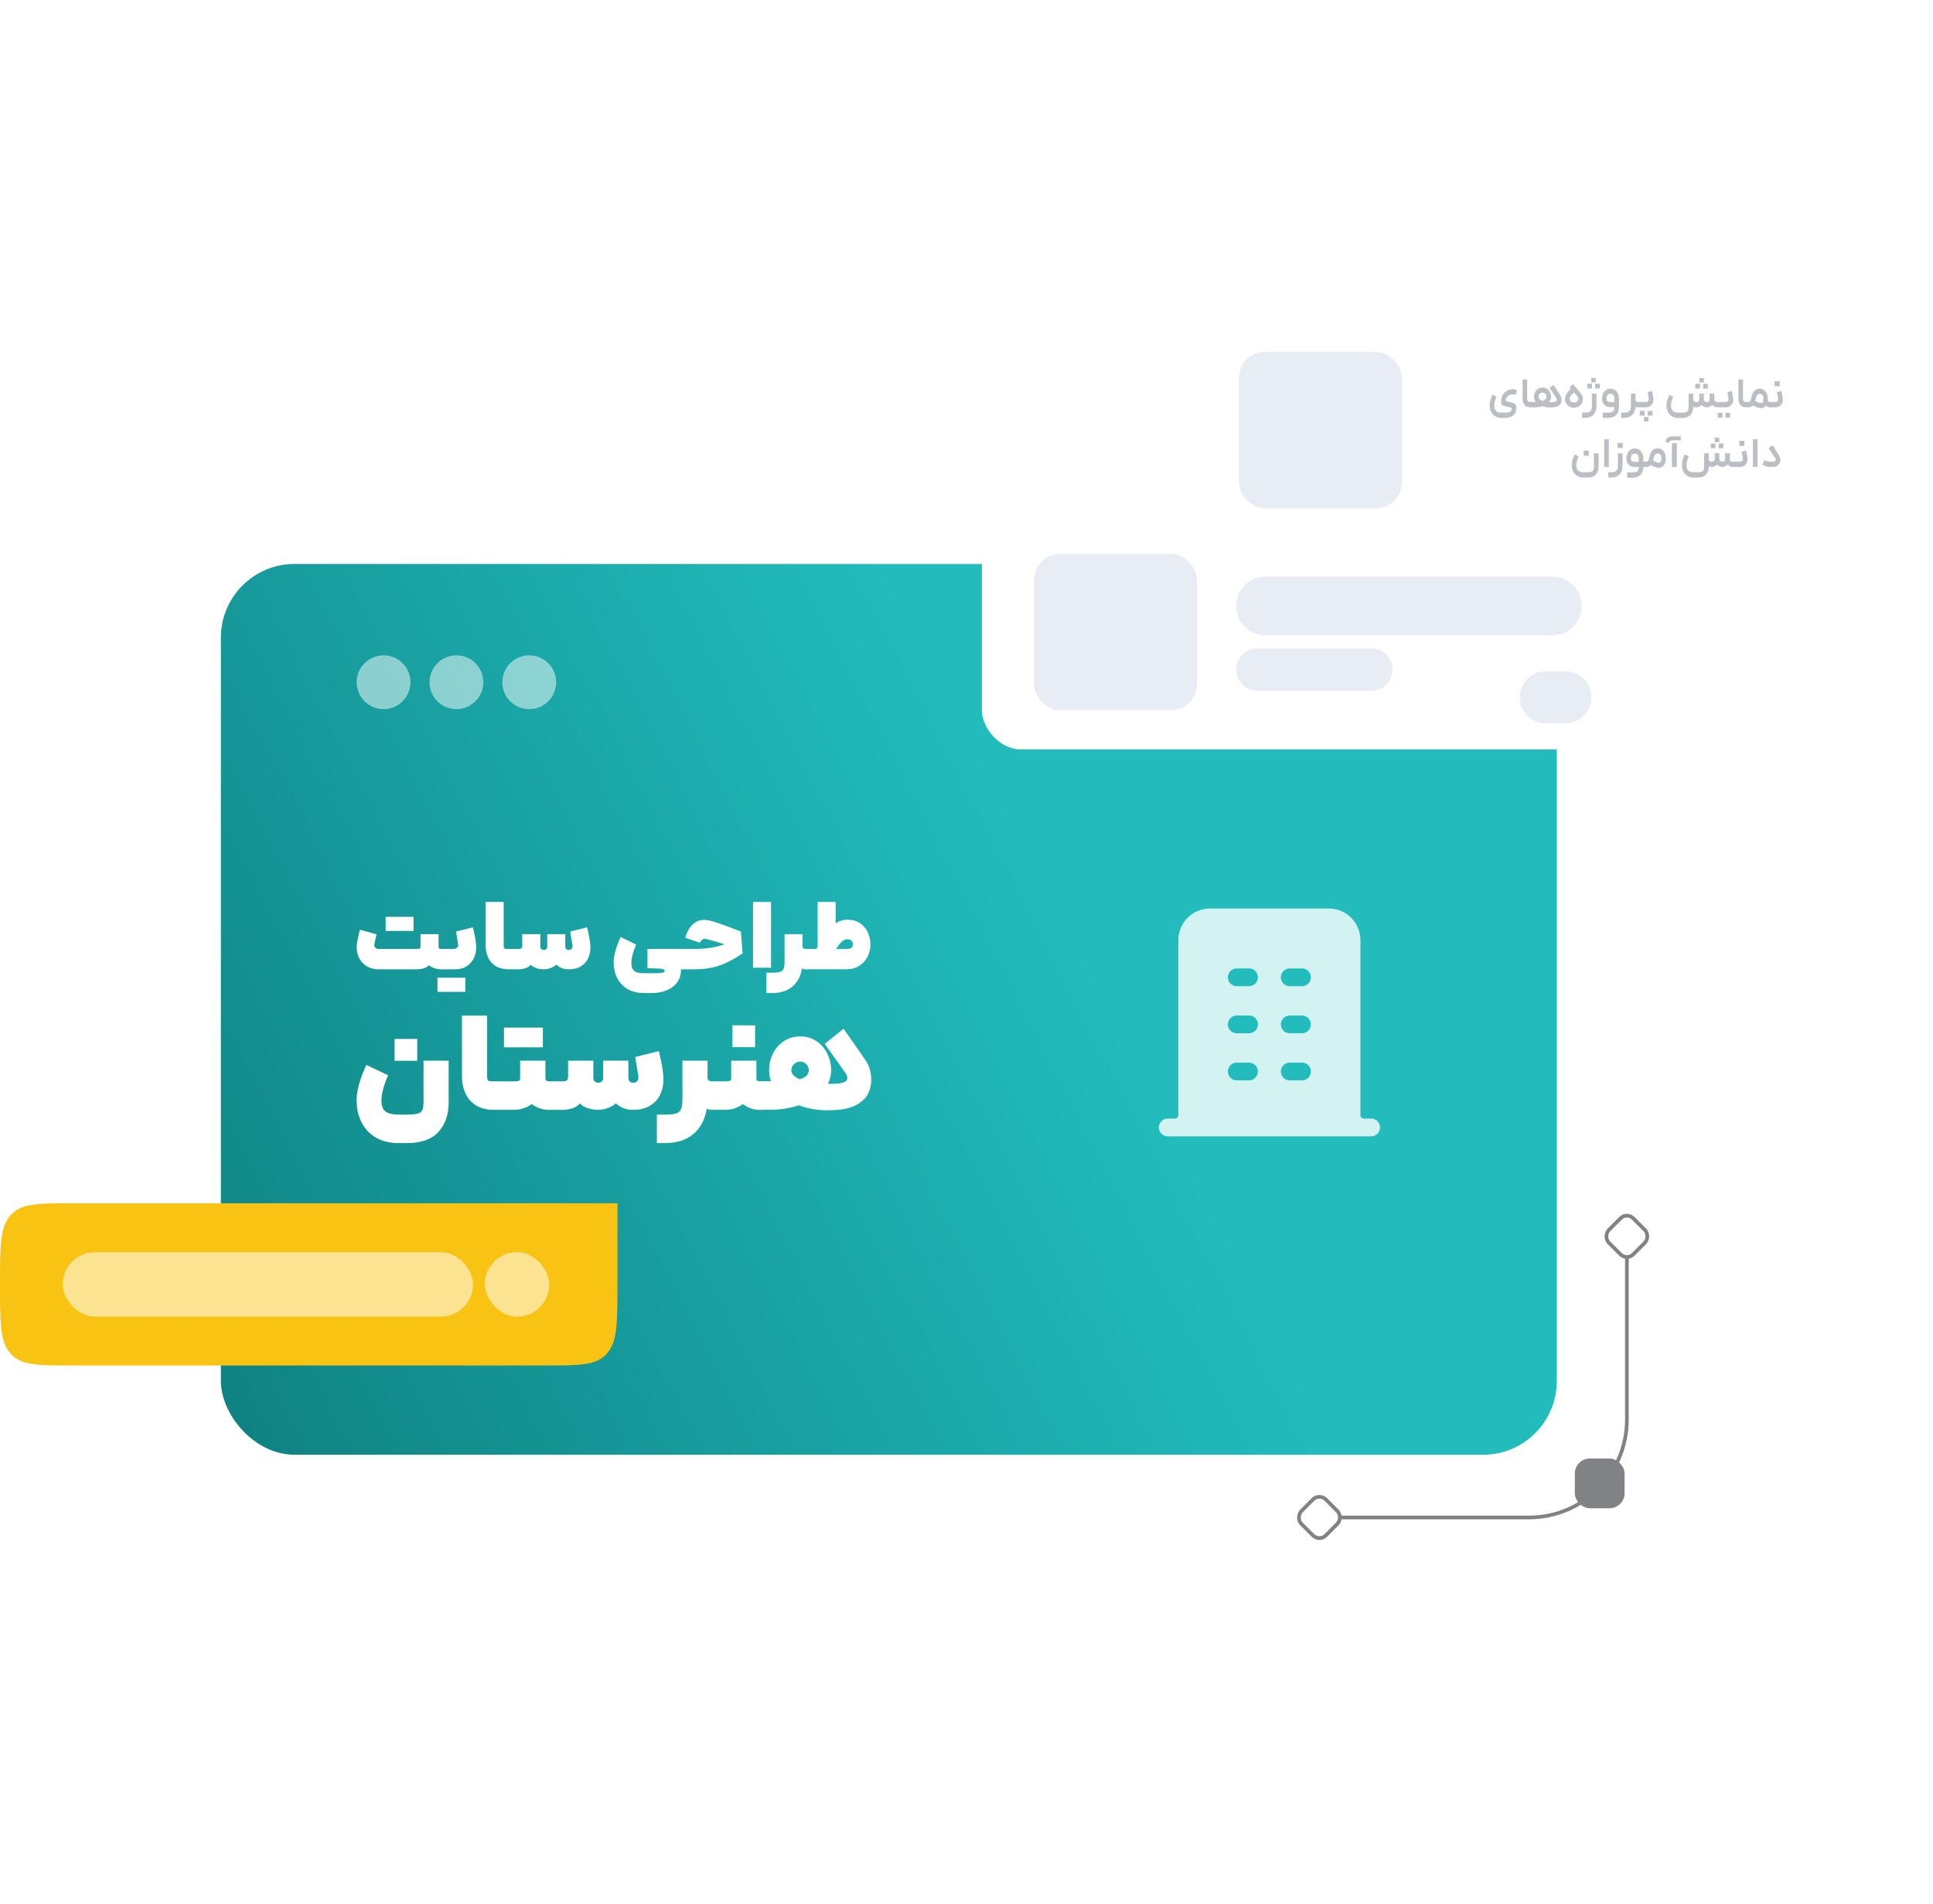 <?xml version="1.0" encoding="UTF-8"?>
<svg id="Layer_1" data-name="Layer 1" xmlns="http://www.w3.org/2000/svg" width="525" height="517" xmlns:xlink="http://www.w3.org/1999/xlink" viewBox="0 0 525 517">
  <defs>
    <style>
      .cls-1 {
        fill-rule: evenodd;
      }

      .cls-1, .cls-2, .cls-3, .cls-4, .cls-5, .cls-6, .cls-7, .cls-8, .cls-9, .cls-10 {
        stroke-width: 0px;
      }

      .cls-1, .cls-3, .cls-6, .cls-9, .cls-10 {
        fill: #fff;
      }

      .cls-2 {
        fill: url(#linear-gradient);
      }

      .cls-3 {
        opacity: .54;
      }

      .cls-11 {
        filter: url(#drop-shadow-8);
      }

      .cls-12 {
        opacity: .8;
      }

      .cls-13 {
        fill: none;
        stroke: #808285;
        stroke-miterlimit: 10;
      }

      .cls-4 {
        fill: #e8ecf3;
      }

      .cls-5 {
        fill: #f8c312;
      }

      .cls-6 {
        filter: url(#drop-shadow-7);
      }

      .cls-7 {
        fill: #808285;
      }

      .cls-8 {
        fill: #bbbfc4;
      }

      .cls-10 {
        opacity: .5;
      }
    </style>
    <linearGradient id="linear-gradient" x1="-240.75" y1="522.4" x2="288.77" y2="249.69" gradientUnits="userSpaceOnUse">
      <stop offset=".23" stop-color="#015858"/>
      <stop offset="1" stop-color="#22bcbd"/>
    </linearGradient>
    <filter id="drop-shadow-7" filterUnits="userSpaceOnUse">
      <feOffset dx="9" dy="9"/>
      <feGaussianBlur result="blur" stdDeviation="5"/>
      <feFlood flood-color="#3f3f3f" flood-opacity=".1"/>
      <feComposite in2="blur" operator="in"/>
      <feComposite in="SourceGraphic"/>
    </filter>
    <filter id="drop-shadow-8" filterUnits="userSpaceOnUse">
      <feOffset dx="9" dy="9"/>
      <feGaussianBlur result="blur-2" stdDeviation="5"/>
      <feFlood flood-color="#3f3f3f" flood-opacity=".1"/>
      <feComposite in2="blur-2" operator="in"/>
      <feComposite in="SourceGraphic"/>
    </filter>
  </defs>
  <rect class="cls-2" x="59.99" y="153.14" width="362.83" height="241.89" rx="20" ry="20"/>
  <rect class="cls-6" x="322.32" y="84.91" width="179.71" height="63.74" rx="10.62" ry="10.62"/>
  <rect class="cls-4" x="336.48" y="95.53" width="44.26" height="42.49" rx="7.08" ry="7.08"/>
  <g class="cls-11">
    <rect class="cls-9" x="257.69" y="130.77" width="179.71" height="63.74" rx="10.62" ry="10.62"/>
    <path class="cls-4" d="M412.61,147.59h-77.9c-4.4,0-7.97,3.57-7.97,7.97h0c0,4.4,3.57,7.97,7.97,7.97h77.9c4.4,0,7.97-3.57,7.97-7.97h0c0-4.4-3.57-7.97-7.97-7.97Z"/>
    <path class="cls-4" d="M363.48,167.06h-30.98c-3.18,0-5.75,2.58-5.75,5.75h0c0,3.18,2.58,5.75,5.75,5.75h30.98c3.18,0,5.75-2.58,5.75-5.75h0c0-3.18-2.58-5.75-5.75-5.75Z"/>
    <rect class="cls-4" x="271.85" y="141.39" width="44.26" height="42.49" rx="7.08" ry="7.08"/>
    <path class="cls-4" d="M416.15,173.26h-5.31c-3.91,0-7.08,3.17-7.08,7.08h0c0,3.91,3.17,7.08,7.08,7.08h5.31c3.91,0,7.08-3.17,7.08-7.08h0c0-3.91-3.17-7.08-7.08-7.08Z"/>
  </g>
  <circle class="cls-10" cx="104.18" cy="185.26" r="7.31"/>
  <circle class="cls-10" cx="123.96" cy="185.26" r="7.31"/>
  <circle class="cls-10" cx="143.74" cy="185.26" r="7.31"/>
  <path class="cls-5" d="M0,348.77c0,10.38,0,15.57,2.86,18.8h0c2.86,3.22,7.47,3.22,16.68,3.22h128.62c9.21,0,13.82,0,16.68-3.22,2.86-3.22,2.86-8.42,2.86-18.8v-22.02H19.54c-9.21,0-13.82,0-16.68,3.23h0c-2.86,3.22-2.86,8.42-2.86,18.8Z"/>
  <g>
    <rect class="cls-3" x="131.67" y="340.01" width="17.51" height="17.51" rx="8.76" ry="8.76"/>
    <rect class="cls-3" x="17.05" y="340.01" width="111.43" height="17.51" rx="8.76" ry="8.76"/>
  </g>
  <g>
    <path class="cls-13" d="M364.11,412.06h51.17c14.68,0,26.58-11.9,26.58-26.58v-44.03"/>
    <rect class="cls-7" x="427.71" y="396.04" width="13.53" height="13.53" rx="4.11" ry="4.11"/>
    <rect class="cls-13" x="437.17" y="331.04" width="9.37" height="9.37" rx="2.45" ry="2.45" transform="translate(366.81 -214.11) rotate(45)"/>
    <rect class="cls-13" x="353.66" y="407.37" width="9.37" height="9.37" rx="2.45" ry="2.45" transform="translate(396.32 -132.7) rotate(45)"/>
  </g>
  <g class="cls-12">
    <path class="cls-1" d="M353.62,267.79h-3.33c-1.33,0-2.41-1.08-2.41-2.41s1.08-2.41,2.41-2.41h3.33c1.33,0,2.41,1.08,2.41,2.41s-1.08,2.41-2.41,2.41ZM353.62,280.58h-3.33c-1.33,0-2.41-1.08-2.41-2.41s1.08-2.41,2.41-2.41h3.33c1.33,0,2.41,1.08,2.41,2.41s-1.08,2.41-2.41,2.41ZM353.62,293.37h-3.33c-1.33,0-2.41-1.08-2.41-2.41s1.08-2.41,2.41-2.41h3.33c1.33,0,2.41,1.08,2.41,2.41s-1.08,2.41-2.41,2.41ZM339.23,267.79h-3.33c-1.33,0-2.41-1.08-2.41-2.41s1.08-2.41,2.41-2.41h3.33c1.33,0,2.41,1.08,2.41,2.41s-1.08,2.41-2.41,2.41ZM339.23,280.58h-3.33c-1.33,0-2.41-1.08-2.41-2.41s1.08-2.41,2.41-2.41h3.33c1.33,0,2.41,1.08,2.41,2.41s-1.08,2.41-2.41,2.41ZM339.23,293.37h-3.33c-1.33,0-2.41-1.08-2.41-2.41s1.08-2.41,2.41-2.41h3.33c1.33,0,2.41,1.08,2.41,2.41s-1.08,2.41-2.41,2.41ZM372.39,303.75h-1.94c-.53,0-.96-.43-.96-.96v-47.51c0-4.73-3.85-8.58-8.57-8.58h-32.3c-4.73,0-8.58,3.85-8.58,8.58v47.51c0,.53-.43.96-.96.96h-1.94c-1.33,0-2.41,1.08-2.41,2.41s1.08,2.41,2.41,2.41h55.26c1.33,0,2.41-1.08,2.41-2.41s-1.08-2.41-2.41-2.41Z"/>
  </g>
  <g>
    <path class="cls-9" d="M99.31,262.17c-.99-.69-1.68-1.63-2.08-2.8-.4-1.17-.46-2.45-.17-3.82.26-1.3.49-2.33.69-3.09l4.53,1.26-.15.62c-.21.89-.35,1.54-.44,1.95-.07.43,0,.77.21,1.02.21.25.55.37,1.03.37h10.16c.46,0,.77-.04.91-.13s.22-.27.22-.54v-3.34h4.89v3.34c0,.28.06.46.19.54s.34.13.63.13h.49l.23,2.91-.23,2.62h-.64c-.57,0-1.13-.09-1.7-.27s-1.09-.46-1.57-.84c-.39.38-.86.66-1.4.84s-1.2.27-1.99.27h-10.24c-1.39,0-2.58-.35-3.56-1.04ZM106.03,248.96h2.57v3.83h-3.86v-3.83h1.29ZM110.42,248.96h1.89v3.83h-3.83v-3.83h1.94Z"/>
    <path class="cls-9" d="M120.11,265.5h2.57v3.83h-3.86v-3.83h1.29ZM120.13,257.68h2.73c.58,0,1-.1,1.26-.31s.36-.51.31-.9c-.09-.57-.17-1.12-.26-1.66s-.19-1.16-.31-1.87l4.58-1.13c.24.96.45,1.94.63,2.95.18,1,.27,1.85.27,2.53,0,1.01-.21,1.97-.64,2.87s-1.08,1.63-1.94,2.2c-.87.57-1.93.85-3.2.85h-3.42v-5.53ZM124.49,265.5h1.89v3.83h-3.83v-3.83h1.94Z"/>
    <path class="cls-9" d="M134.64,262.35c-.93-.57-1.61-1.35-2.06-2.33-.45-.98-.67-2.07-.67-3.27v-11.84h4.89v11.76c0,.31.03.53.08.67.05.14.15.23.3.27.15.04.39.06.73.06h1.44l.18,2.73-.18,2.8h-1.31c-1.34,0-2.47-.29-3.4-.86Z"/>
    <path class="cls-9" d="M139.09,257.68h1.75c.34,0,.6-.06.76-.19.16-.13.24-.36.24-.68v-3.14h4.91v3.42c0,.27.09.49.28.64.19.15.42.23.69.23.24,0,.45-.08.64-.24.19-.16.28-.37.28-.63v-3.42h4.89v3.34c0,.29.09.52.26.69.17.17.39.26.67.26.33,0,.59-.12.8-.35.21-.23.27-.57.21-1.02-.14-.82-.24-1.44-.31-1.84s-.16-1.01-.28-1.81l4.58-1.13c.24.96.45,1.94.63,2.95.18,1,.27,1.85.27,2.53,0,1.03-.2,1.99-.6,2.88s-1.05,1.62-1.93,2.19c-.88.57-2.01.85-3.38.85-.7,0-1.33-.11-1.87-.33-.54-.22-1.03-.53-1.48-.93-.38.36-.89.66-1.53.9-.64.24-1.28.36-1.92.36-.72,0-1.42-.12-2.08-.36s-1.14-.54-1.41-.9c-.31.39-.76.7-1.36.93-.6.22-1.29.33-2.08.33h-1.62v-5.53Z"/>
    <path class="cls-9" d="M171.87,259.04c-.26.91-.39,1.72-.39,2.42s.11,1.23.32,1.63c.21.4.56.7,1.04.89.48.19,1.14.28,1.98.28h3.45c.53,0,.96-.02,1.29-.06s.57-.11.72-.19c.15-.09.24-.21.26-.36,0-.17-.1-.31-.31-.41-.21-.1-.48-.17-.82-.21-.52-.03-.96-.05-1.33-.05s-.82,0-1.35-.03c-.29,0-.58,0-.88-.03v-5.25h9.8l.26,2.73-.26,2.8h-.72c.02.21.02.42,0,.64-.02.22-.03.43-.05.62-.15.99-.57,1.88-1.25,2.66-.68.78-1.58,1.4-2.71,1.85-1.13.45-2.41.68-3.83.68h-2.26c-1.73,0-3.21-.37-4.44-1.11-1.23-.74-2.15-1.74-2.78-3-.63-1.26-.94-2.67-.94-4.23,0-1.06.2-2.23.59-3.5.39-1.27.83-2.39,1.31-3.37l4.22,2.06c-.36.77-.67,1.61-.93,2.52Z"/>
    <path class="cls-9" d="M185.33,257.68h3.37c1.29,0,2.52-.07,3.69-.22,1.17-.15,2.31-.39,3.41-.73,1.1-.34,2.13-.77,3.09-1.29l.44-.23-.15,1.85-1.36-.36c-1.46-.45-2.84-.85-4.14-1.22-1.3-.37-2.08-.55-2.34-.55s-.49.1-.69.28c-.21.19-.38.45-.52.8l-4.04-1.36c.48-1.58,1.16-2.78,2.03-3.61.88-.83,1.94-1.25,3.19-1.25.7,0,1.71.21,3.01.63,1.3.42,2.98,1.02,5.02,1.81.63.24,1.26.48,1.88.72l.49,5.94-.87.54c-1.42.91-2.74,1.63-3.96,2.17s-2.48.94-3.79,1.21c-1.31.27-2.77.4-4.36.4h-3.37v-5.53Z"/>
    <path class="cls-9" d="M204.52,244.92h4.89v17.86h-4.89v-17.86Z"/>
    <path class="cls-9" d="M217.98,253.66v7.23c0,1.78-.31,3.33-.94,4.64-.63,1.31-1.56,2.33-2.79,3.05-1.24.72-2.74,1.08-4.5,1.08h-1.62v-5.53h1.62c.99,0,1.72-.08,2.17-.23.45-.15.76-.45.93-.89.16-.44.24-1.15.24-2.12v-7.23h4.89ZM218.25,257.54c.18.09.44.14.78.14h.44l.21,2.83-.21,2.7h-.57c-.55,0-1.04-.14-1.48-.43-.44-.28-.79-.75-1.07-1.41s-.44-1.53-.49-2.61l2.11-1.75c0,.26.09.43.27.53Z"/>
    <path class="cls-9" d="M219.21,257.68h10.7c.6,0,1.04-.09,1.31-.28.27-.19.41-.52.41-.98,0-.39-.12-.72-.37-.98-.25-.26-.62-.39-1.12-.39-.33,0-.61.06-.86.19-.25.13-.49.3-.72.51-.23.21-.47.49-.71.84l-3.6,5.09-3.52-2.52,3.22-4.97c1.01-1.54,1.99-2.67,2.93-3.38.94-.71,2.05-1.07,3.32-1.07s2.37.3,3.31.91c.93.61,1.65,1.43,2.15,2.46.5,1.03.75,2.16.75,3.4,0,1.17-.26,2.26-.79,3.29s-1.28,1.85-2.28,2.47c-.99.62-2.17.93-3.52.93h-10.6v-5.53ZM222.07,244.92h4.89v11.22l-4.89,2.01v-13.22Z"/>
    <path class="cls-9" d="M104.14,295.47c-.36,1.22-.54,2.31-.54,3.27s.14,1.72.43,2.28c.29.56.78.98,1.47,1.24s1.64.4,2.84.4h2.23c1.29,0,2.25-.09,2.88-.27.62-.18,1.04-.5,1.26-.97.22-.47.32-1.18.32-2.14v-11.26h6.83v11.26c0,3.36-.92,6.05-2.77,8.08-1.85,2.03-4.69,3.04-8.53,3.04h-2.23c-2.47,0-4.56-.51-6.28-1.53-1.71-1.02-3.01-2.41-3.88-4.17-.88-1.76-1.31-3.75-1.31-5.95,0-1.46.27-3.08.81-4.86.54-1.77,1.16-3.35,1.85-4.71l5.9,2.81c-.5,1.1-.94,2.27-1.3,3.49ZM110.26,282.12h3.06v5.93h-6.15v-5.93h3.09Z"/>
    <path class="cls-9" d="M129.29,300.16c-1.3-.8-2.25-1.89-2.88-3.26-.62-1.37-.94-2.89-.94-4.57v-16.55h6.83v16.44c0,.43.04.74.11.94.07.19.21.32.41.38.2.06.55.09,1.03.09h2.01l.25,3.81-.25,3.92h-1.83c-1.87,0-3.45-.4-4.75-1.21Z"/>
    <path class="cls-9" d="M146.93,297.14c-.8,1.31-1.85,2.34-3.15,3.09s-2.65,1.13-4.06,1.13h-4.21v-7.73h4.17c.67,0,1.1-.06,1.3-.18s.29-.37.29-.76h6.87c0,1.66-.4,3.14-1.2,4.44ZM138.68,279.03h3.6v5.36h-5.4v-5.36h1.8ZM148.14,288.02v4.68c0,.38.08.64.25.76.17.12.47.18.9.18h1.51l.25,4.03-.25,3.71h-1.73c-1.32,0-2.57-.33-3.76-.99-1.19-.66-2.16-1.65-2.91-2.97-.76-1.32-1.13-2.89-1.13-4.71v-4.68h6.87ZM144.81,279.03h2.64v5.36h-5.36v-5.36h2.72Z"/>
    <path class="cls-9" d="M150.44,293.63h2.45c.48,0,.83-.09,1.06-.27.23-.18.34-.5.34-.95v-4.39h6.87v4.78c0,.38.13.69.4.9s.59.32.97.32c.34,0,.64-.11.9-.34.26-.23.4-.52.4-.88v-4.78h6.83v4.68c0,.41.12.73.36.97.24.24.55.36.94.36.46,0,.83-.16,1.12-.49.29-.32.38-.8.29-1.42-.19-1.15-.34-2.01-.43-2.57-.1-.56-.23-1.41-.4-2.54l6.4-1.58c.34,1.34.63,2.72.88,4.12s.38,2.58.38,3.54c0,1.44-.28,2.78-.85,4.03-.56,1.25-1.46,2.27-2.7,3.06-1.24.79-2.81,1.19-4.73,1.19-.98,0-1.85-.16-2.61-.47-.76-.31-1.45-.74-2.07-1.29-.53.5-1.24.92-2.14,1.26-.9.34-1.79.5-2.68.5-1.01,0-1.98-.17-2.91-.5-.94-.34-1.6-.76-1.98-1.26-.43.55-1.07.98-1.91,1.29-.84.31-1.81.47-2.91.47h-2.27v-7.73Z"/>
    <path class="cls-9" d="M192.17,288.02v10.11c0,2.49-.44,4.66-1.31,6.49-.88,1.83-2.18,3.26-3.9,4.26-1.73,1.01-3.82,1.51-6.29,1.51h-2.27v-7.73h2.27c1.39,0,2.4-.11,3.04-.32s1.07-.63,1.3-1.24c.23-.61.34-1.6.34-2.97v-10.11h6.83ZM192.55,293.44c.25.13.62.2,1.1.2h.61l.29,3.96-.29,3.78h-.79c-.77,0-1.46-.2-2.07-.59s-1.11-1.06-1.49-1.98c-.38-.92-.61-2.14-.68-3.65l2.95-2.45c0,.36.13.61.38.74Z"/>
    <path class="cls-9" d="M204.25,297.14c-.79,1.31-1.83,2.34-3.13,3.09-1.29.76-2.65,1.13-4.06,1.13h-3.17v-7.73h3.13c.65,0,1.07-.06,1.28-.18.2-.12.31-.37.31-.76h6.83c0,1.66-.4,3.14-1.19,4.44ZM205.44,288.02v4.68c0,.38.09.64.27.76.18.12.47.18.88.18h.68l.32,4.03-.32,3.71h-.9c-1.32,0-2.57-.33-3.74-.99-1.17-.66-2.14-1.65-2.9-2.97-.76-1.32-1.13-2.89-1.13-4.71v-4.68h6.83ZM202.02,278.42h3.06v5.94h-6.15v-5.94h3.09Z"/>
    <path class="cls-9" d="M229.11,279.35l5.83,8.34c.77,1.1,1.27,2.3,1.51,3.58.24,1.28.25,2.49.02,3.63-.23,1.14-.62,2.09-1.17,2.86-1.03,1.32-2.37,2.27-4.03,2.86-1.66.59-3.84.88-6.55.88s-5.25-.44-7.68-1.33c-2.43-.89-4.4-2.15-5.9-3.78-1.5-1.63-2.25-3.54-2.25-5.72,0-1.65.35-3.19,1.06-4.6.71-1.41,1.71-2.54,3-3.38,1.29-.84,2.76-1.26,4.39-1.26s3.05.41,4.32,1.24c1.27.83,2.27,1.95,2.99,3.36.72,1.42,1.08,2.95,1.08,4.6,0,2.16-.78,4.05-2.34,5.66-1.56,1.62-3.6,2.87-6.12,3.74-2.52.88-5.16,1.31-7.91,1.31h-2.45v-7.73h4.75c1.94,0,3.5-.11,4.68-.34,1.17-.23,2.03-.57,2.55-1.02.53-.46.79-1,.79-1.62,0-.67-.24-1.24-.72-1.69-.48-.46-1.02-.68-1.62-.68s-1.18.23-1.67.68-.74,1.03-.74,1.73.41,1.32,1.24,1.87c.83.55,2,.98,3.53,1.3,1.52.31,3.29.47,5.31.47,1.75,0,2.96-.08,3.62-.25.66-.17,1.1-.41,1.31-.72.17-.24.23-.53.18-.86-.05-.34-.2-.7-.47-1.08l-5.65-7.95,5.11-4.1Z"/>
  </g>
  <g>
    <path class="cls-8" d="M428.29,125.14c-.11.39-.16.77-.16,1.15,0,.41.06.76.19,1.05.13.29.33.51.61.67.28.15.65.23,1.11.23h1.06c.49,0,.87-.05,1.12-.14.25-.1.43-.25.54-.48.1-.22.15-.54.15-.95v-3.58h1.27v3.58c0,.93-.25,1.66-.75,2.2-.5.54-1.27.81-2.33.81h-1.06c-.68,0-1.25-.15-1.72-.46-.47-.3-.82-.72-1.07-1.24-.24-.52-.36-1.08-.36-1.69,0-.49.08-.98.23-1.49.15-.51.34-.98.57-1.41l1.06.57c-.2.4-.35.8-.46,1.19ZM430.83,122.38h.68v1.38h-1.39v-1.38h.71Z"/>
    <path class="cls-8" d="M435.68,119.27h1.27v7.53h-1.25v-7.53Z"/>
    <path class="cls-8" d="M440.69,123.09v3.21c0,.71-.12,1.32-.37,1.83s-.61.89-1.08,1.15c-.47.26-1.05.39-1.74.39h-.72v-1.44h.72c.49,0,.88-.06,1.15-.18.27-.12.47-.32.6-.6.13-.28.19-.66.19-1.16v-3.21h1.25ZM440.07,120.27h.68v1.38h-1.39v-1.38h.71Z"/>
    <path class="cls-8" d="M444.4,128.14c.26-.1.44-.27.53-.49.09-.22.14-.54.14-.94v-2.26c0-.4-.09-.72-.26-.95-.18-.23-.45-.34-.82-.34-.33,0-.59.12-.77.35-.18.23-.27.54-.27.92,0,.34.08.59.25.75.17.16.43.23.8.23h1.41l.38-.05h1.19l.08.73-.08.71h-2.97c-.69,0-1.24-.2-1.65-.61-.41-.41-.62-.98-.62-1.72,0-.52.1-.98.29-1.38s.46-.72.8-.95c.34-.23.73-.34,1.16-.34.48,0,.89.11,1.24.34.35.22.62.54.82.94s.29.87.29,1.4v2.23c0,.59-.1,1.11-.31,1.56-.21.45-.54.8-1,1.07s-1.06.39-1.8.39h-1.3v-1.44h1.3c.52,0,.9-.05,1.16-.15Z"/>
    <path class="cls-8" d="M446.86,125.36h.31c.16,0,.28-.04.37-.11s.15-.2.2-.37l.32-1.16c.16-.63.43-1.12.81-1.47.38-.35.84-.52,1.37-.52.43,0,.8.12,1.13.36s.59.56.78.98c.19.41.28.87.28,1.37,0,.61-.09,1.11-.28,1.49-.19.39-.43.67-.72.84-.29.17-.59.26-.91.26-.29,0-.59-.06-.91-.18-.32-.12-.8-.34-1.46-.66l-.3-.15.57-1.24c.06.03.12.06.18.09.61.3,1.04.49,1.28.59.25.1.47.15.67.15.21,0,.38-.09.5-.27.12-.18.18-.48.18-.92,0-.41-.09-.73-.26-.95-.17-.22-.4-.34-.7-.35-.24,0-.46.07-.64.24-.18.17-.32.42-.41.76l-.34,1.28c-.06.26-.18.49-.36.71s-.39.38-.63.5c-.24.12-.48.18-.74.18h-.32v-1.44Z"/>
    <path class="cls-8" d="M452.95,118.87c.3-.25.72-.37,1.25-.37h2.3v1.06h-2.3c-.27,0-.49.06-.64.18s-.27.29-.35.53l-.92-.3c.14-.49.36-.85.66-1.1ZM454.1,120.33h1.32v6.47h-1.32v-6.47Z"/>
    <path class="cls-8" d="M458.67,123.95c-.2.4-.35.8-.46,1.19-.11.39-.16.77-.16,1.15,0,.41.06.76.19,1.05.13.29.33.51.61.67.28.15.65.23,1.11.23h1.06c.49,0,.87-.05,1.12-.14.25-.1.43-.25.54-.48.1-.22.15-.54.15-.95v-3.58h1.27v3.58c0,.93-.25,1.66-.75,2.2-.5.54-1.27.81-2.33.81h-1.06c-.68,0-1.25-.15-1.72-.46-.47-.3-.82-.72-1.07-1.24-.24-.52-.36-1.08-.36-1.69,0-.49.08-.98.23-1.49.15-.51.34-.98.57-1.41l1.06.57ZM465.71,126.62c-.26.12-.54.18-.83.18-.36,0-.68-.09-.96-.28-.28-.19-.51-.45-.67-.79-.17-.34-.25-.73-.25-1.18h1.09c0,.28.07.49.2.62s.34.19.61.19.48-.06.62-.19c.14-.13.2-.33.2-.62v-1.47s1.24,0,1.24,0v1.47c0,.28.07.49.22.62.14.13.34.19.59.19s.45-.06.58-.19.19-.33.19-.62v-1.47h1.27v1.48c0,.29.06.49.19.62s.35.18.65.18h.79l.07.76-.07.67h-.75c-.31,0-.59-.06-.85-.18-.25-.12-.46-.29-.61-.51-.14.21-.34.37-.62.5-.28.13-.55.19-.82.19-.3,0-.57-.06-.81-.18-.24-.12-.46-.29-.65-.5-.15.21-.36.38-.62.5ZM465.07,120.43h.85v1.29h-1.29v-1.29h.43ZM466.36,118.85h.6v1.22h-1.22v-1.22h.62ZM467.44,120.43h.62v1.29h-1.28v-1.29h.66Z"/>
    <path class="cls-8" d="M471.32,125.36h1.15c.32,0,.55-.06.69-.19s.21-.31.2-.55c-.02-.21-.07-.5-.13-.88-.06-.38-.13-.74-.2-1.07l1.21-.31c.09.37.17.78.25,1.23.08.44.12.81.13,1.09.02.36-.06.71-.22,1.03-.16.32-.4.58-.71.79s-.69.3-1.14.3h-1.23v-1.44ZM473.1,119.7h.68v1.38h-1.39v-1.38h.71Z"/>
    <path class="cls-8" d="M476.06,119.27h1.27v7.53h-1.25v-7.53Z"/>
    <path class="cls-8" d="M481.93,121.7c.24.38.45.7.61.95.16.25.36.56.6.93.25.4.39.82.41,1.25s-.07.8-.28,1.09c-.23.33-.5.55-.83.68-.32.13-.7.19-1.12.19h-.62c-.45,0-.85-.07-1.21-.21-.36-.14-.64-.3-.84-.48l.6-1.15.06.03c.17.1.36.19.59.26.22.08.5.11.81.11h.57c.27,0,.47-.02.62-.06.14-.04.25-.12.33-.22.07-.1.09-.21.07-.32s-.1-.27-.22-.45c-.65-1.02-1.23-1.89-1.73-2.62l1.06-.8.52.81Z"/>
    <path class="cls-8" d="M405.99,108.99c-.11.4-.17.78-.17,1.12.02.41.09.76.21,1.04s.33.51.61.66.64.23,1.07.23h1.07c.44,0,.79-.04,1.04-.11.25-.08.43-.19.55-.34s.18-.36.2-.63c0-.08,0-.13-.02-.16s-.07-.06-.15-.08l-2.53-.67c-.18-.65-.21-1.26-.08-1.84s.37-1.07.71-1.46c.3-.33.63-.59,1-.77s.77-.28,1.19-.3c.22,0,.45,0,.7.05.25.04.46.09.63.15l-.3,1.32c-.29-.09-.62-.13-.99-.1-.26.02-.49.07-.71.17-.21.1-.4.23-.56.4-.18.18-.32.37-.4.56s-.12.41-.1.63c.24.07.6.17,1.07.31.2.05.36.1.49.13.13.03.27.07.41.12.25.08.44.18.58.3.13.12.23.28.28.46.05.19.07.42.06.71-.03.54-.16,1-.4,1.39-.24.39-.58.69-1.03.89-.45.21-1,.31-1.64.31h-1.07c-.64,0-1.19-.15-1.66-.45-.47-.3-.83-.71-1.08-1.22-.25-.51-.38-1.08-.39-1.69,0-.43.07-.92.22-1.45s.34-1.05.56-1.53l1.09.58c-.2.45-.35.87-.47,1.28Z"/>
    <path class="cls-8" d="M414.46,110.29c-.33-.21-.56-.5-.71-.87-.14-.37-.22-.81-.22-1.33v-5.03s1.25,0,1.25,0v5.03c0,.33.02.56.06.7s.12.24.25.29c.13.05.35.08.65.08h.32l.08.74-.08.7h-.32c-.53,0-.96-.1-1.29-.31Z"/>
    <path class="cls-8" d="M421.95,104.53l1.79,2.72c.17.27.28.57.35.88s.07.61.01.89c-.06.28-.17.53-.34.75-.24.31-.59.54-1.04.67-.45.14-1.05.21-1.81.21-.69,0-1.37-.12-2.03-.36-.67-.24-1.21-.58-1.63-1.03-.42-.44-.63-.96-.63-1.54,0-.45.1-.86.31-1.24.21-.38.49-.68.85-.91s.75-.34,1.19-.34.8.11,1.15.34.63.52.84.9.32.79.32,1.24c0,.61-.21,1.13-.62,1.56-.41.43-.96.76-1.63.99-.67.23-1.39.34-2.16.34h-.91v-1.44h1.01c.61,0,1.14-.06,1.6-.17.46-.11.81-.28,1.07-.49.25-.21.38-.46.38-.75,0-.33-.1-.61-.3-.82-.2-.21-.45-.31-.75-.31-.33,0-.59.1-.79.31-.2.21-.3.48-.3.82,0,.3.13.57.39.79s.62.39,1.07.5.95.17,1.49.17c.58,0,1.01-.03,1.31-.08.3-.05.49-.14.58-.25.09-.1.13-.22.12-.37-.01-.15-.08-.33-.21-.53l-1.76-2.66,1.07-.8Z"/>
    <path class="cls-8" d="M427.86,105.08c.53.57.93,1.02,1.2,1.35s.48.65.63.97.23.66.23,1.01c0,.43-.11.81-.33,1.16-.22.35-.52.62-.89.83-.37.2-.78.31-1.22.31s-.85-.1-1.22-.31c-.37-.21-.67-.48-.89-.83s-.33-.73-.33-1.16c0-.36.07-.71.22-1.04.14-.33.33-.62.55-.89s.52-.61.9-1.01l.26-.27.88.92-.28.32c-.34.35-.59.62-.74.8-.15.19-.28.37-.37.54s-.14.35-.14.54c0,.27.1.51.31.7.21.19.49.28.87.28s.66-.09.87-.28c.21-.19.31-.42.31-.7,0-.16-.06-.34-.17-.54s-.28-.43-.51-.68c-.22-.26-.59-.67-1.1-1.23-.11-.12-.2-.23-.3-.33-.09-.1-.2-.22-.32-.35l.89-.89.71.79Z"/>
    <path class="cls-8" d="M433.61,106.89v3.21c0,.71-.12,1.32-.37,1.83s-.61.89-1.08,1.15c-.47.26-1.05.39-1.74.39h-.72v-1.44h.72c.49,0,.88-.06,1.15-.18.27-.12.47-.32.6-.6.13-.28.19-.66.19-1.16v-3.21h1.25ZM431.52,104.2h.85v1.29h-1.29v-1.29h.43ZM432.81,102.62h.6v1.22h-1.22v-1.22h.62ZM433.89,104.2h.62v1.29h-1.28v-1.29h.66Z"/>
    <path class="cls-8" d="M437.78,111.89c.26-.1.44-.27.53-.49.09-.22.14-.54.14-.94v-2.26c0-.4-.09-.72-.26-.95-.18-.23-.45-.34-.82-.34-.33,0-.59.12-.77.35-.18.23-.27.53-.27.91,0,.35.08.6.25.76.17.16.43.23.8.23h1.64v1.39h-1.64c-.69,0-1.24-.2-1.65-.62-.41-.41-.62-.98-.62-1.71,0-.51.1-.97.29-1.38.19-.41.46-.73.8-.96s.73-.34,1.16-.34c.48,0,.89.11,1.24.34.35.22.62.54.82.95s.29.87.29,1.4v2.23c0,.59-.1,1.11-.31,1.56-.21.45-.54.8-1,1.07-.46.26-1.06.39-1.8.39h-1.3v-1.44h1.3c.52,0,.9-.05,1.16-.15Z"/>
    <path class="cls-8" d="M444.2,106.89v3.21c0,.71-.12,1.32-.37,1.83s-.61.89-1.08,1.15c-.47.26-1.05.39-1.74.39h-.72v-1.44h.72c.49,0,.88-.06,1.15-.18.27-.12.47-.32.6-.6.13-.28.19-.66.19-1.16v-3.21h1.25ZM444.38,109.03c.12.1.32.14.58.14h.18l.07.73-.07.71h-.18c-.24,0-.44-.05-.63-.14-.18-.1-.34-.25-.46-.47-.13-.22-.2-.5-.21-.85l.54-.62c0,.24.06.4.18.5Z"/>
    <path class="cls-8" d="M445.05,109.17h.47l.06.71-.06.73h-.47v-1.44ZM445.38,112.21v-.63h1.29v1.28h-1.29v-.65ZM445.44,109.17h1.35c.39,0,.66-.06.81-.19.15-.13.22-.31.2-.55-.02-.21-.06-.51-.12-.88s-.13-.73-.19-1.07l1.19-.31c.09.37.18.78.26,1.23.08.44.12.81.13,1.09,0,.36-.07.71-.23,1.03-.16.32-.41.58-.74.79-.33.2-.75.3-1.23.3h-1.42v-1.44ZM446.49,113.84v-.61h1.22v1.22h-1.22v-.61ZM447.51,112.21v-.63h1.3v1.28h-1.3v-.65Z"/>
    <path class="cls-8" d="M454.46,107.76c-.2.4-.35.8-.46,1.19-.11.39-.16.77-.16,1.15,0,.41.06.76.19,1.05.13.29.33.51.61.67.28.15.65.23,1.11.23h1.06c.49,0,.87-.05,1.12-.14.25-.1.43-.25.54-.48.1-.22.15-.54.15-.95v-3.58h1.27v3.58c0,.93-.25,1.66-.75,2.2-.5.54-1.27.81-2.33.81h-1.06c-.68,0-1.25-.15-1.72-.46-.47-.3-.82-.72-1.07-1.24-.24-.52-.36-1.08-.36-1.69,0-.49.08-.98.23-1.49.15-.51.34-.98.57-1.41l1.06.57ZM461.5,110.43c-.26.12-.54.18-.83.18-.36,0-.68-.09-.96-.28-.28-.19-.51-.45-.67-.79-.17-.34-.25-.73-.25-1.18h1.09c0,.28.07.49.2.62s.34.19.61.19.48-.06.62-.19c.14-.13.2-.33.2-.62v-1.47s1.24,0,1.24,0v1.47c0,.28.07.49.22.62.14.13.34.19.59.19s.45-.06.58-.19.19-.33.19-.62v-1.47h1.27v1.48c0,.29.06.49.19.62s.35.18.65.18h.79l.07.76-.07.67h-.75c-.31,0-.59-.06-.85-.18-.25-.12-.46-.29-.61-.51-.14.21-.34.37-.62.5-.28.13-.55.19-.82.19-.3,0-.57-.06-.81-.18-.24-.12-.46-.29-.65-.5-.15.21-.36.38-.62.5ZM460.86,104.23h.85v1.29h-1.29v-1.29h.43ZM462.15,102.65h.6v1.22h-1.22v-1.22h.62ZM463.23,104.23h.62v1.29h-1.28v-1.29h.66Z"/>
    <path class="cls-8" d="M466.97,112.11h.85v1.29h-1.29v-1.29h.44ZM467.11,109.17h1.34c.37,0,.64-.06.8-.19s.23-.31.22-.55c-.02-.21-.06-.51-.12-.88s-.13-.73-.2-1.07l1.2-.31c.09.37.17.78.25,1.23.08.44.12.81.14,1.09,0,.36-.07.71-.23,1.03-.16.32-.41.58-.74.79s-.74.3-1.23.3h-1.42v-1.44ZM469.29,112.11h.63v1.29h-1.29v-1.29h.66Z"/>
    <path class="cls-8" d="M473.08,110.29c-.33-.21-.56-.5-.71-.87-.14-.37-.22-.81-.22-1.33v-5.03s1.25,0,1.25,0v5.03c0,.33.02.56.06.7s.12.24.25.29c.13.05.35.08.65.08h.32l.08.74-.08.7h-.32c-.53,0-.96-.1-1.29-.31Z"/>
    <path class="cls-8" d="M474.57,109.17h.31c.16,0,.28-.04.37-.11s.15-.2.2-.37l.32-1.16c.16-.63.43-1.12.81-1.47.38-.35.84-.52,1.37-.52.43,0,.8.12,1.13.36s.59.56.78.98c.19.41.28.87.28,1.37,0,.61-.09,1.11-.28,1.49-.19.39-.43.67-.72.84-.29.17-.59.26-.91.26-.29,0-.59-.06-.91-.18-.32-.12-.8-.34-1.46-.66l-.3-.15.57-1.24c.06.03.12.06.18.09.61.3,1.04.49,1.28.59.25.1.47.15.67.15.21,0,.38-.09.5-.27.12-.18.18-.48.18-.92,0-.41-.09-.73-.26-.95-.17-.22-.4-.34-.7-.35-.24,0-.46.07-.64.24-.18.17-.32.42-.41.76l-.34,1.28c-.07.26-.19.49-.37.71s-.38.38-.62.5c-.24.12-.48.18-.74.18h-.32v-1.44ZM481.11,109.87l-.08.74h-.15c-.43,0-.78-.1-1.05-.29-.28-.19-.48-.47-.62-.82-.13-.35-.2-.77-.2-1.25h1.14c0,.26.02.46.07.59.05.13.12.22.22.26.09.05.24.07.44.07h.15l.08.7Z"/>
    <path class="cls-8" d="M480.91,109.17h1.15c.32,0,.55-.06.69-.19s.21-.31.2-.55c-.02-.21-.07-.5-.13-.88-.06-.38-.13-.74-.2-1.07l1.21-.31c.09.37.17.78.25,1.23.08.44.12.81.13,1.09.02.36-.06.71-.22,1.03-.16.32-.4.58-.71.79s-.69.3-1.14.3h-1.23v-1.44ZM482.69,103.51h.68v1.38h-1.39v-1.38h.71Z"/>
  </g>
</svg>